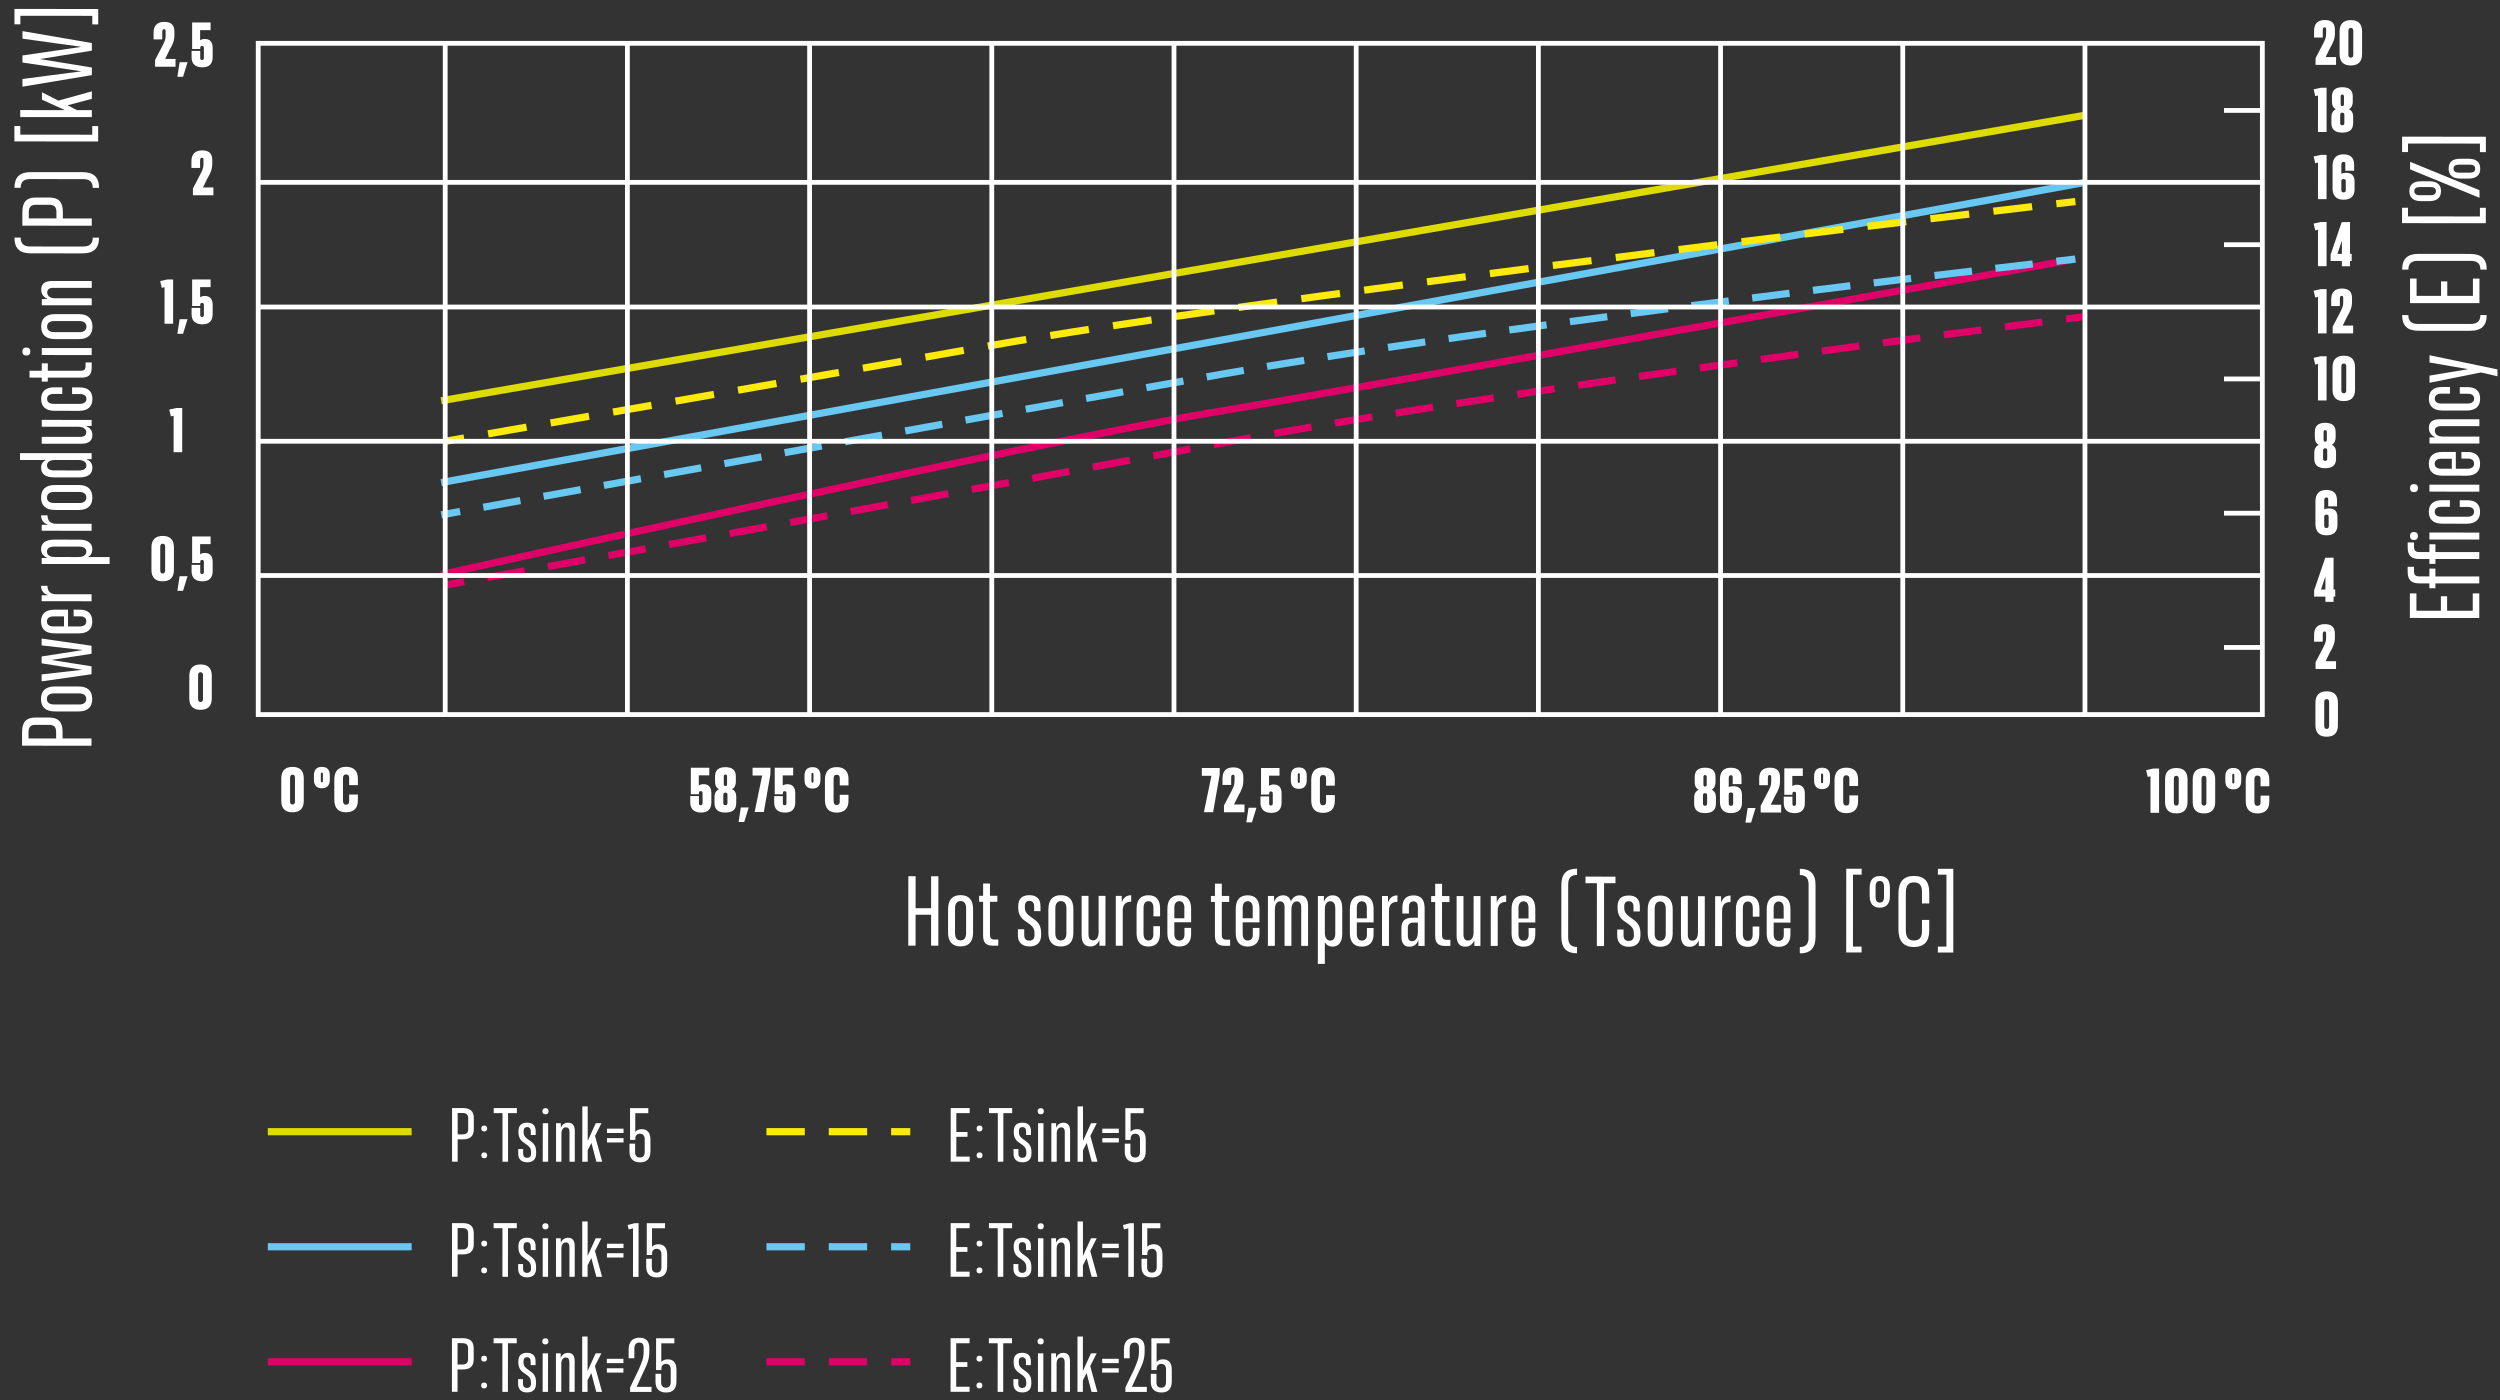<?xml version="1.0" encoding="UTF-8"?><svg id="a" xmlns="http://www.w3.org/2000/svg" viewBox="0 0 3000 1680"><rect x="0" y="0" width="3000" height="1680" fill="#333333" stroke="none"/><defs><style>.b,.c,.d,.e,.f,.g,.h,.i,.j,.k,.l{fill:none;stroke-miterlimit:10;}.b,.c,.d,.e,.f,.g,.h,.i,.k,.l{stroke-width:8.63px;}.b,.c,.h{stroke-dasharray:0 0 46.03 28.77;}.b,.d,.k{stroke:#de0168;}.m{fill:#fff;}.c,.f,.l{stroke:#fcea0d;}.e{stroke:#dddb00;}.g,.h,.i{stroke:#69c8f2;}.i{stroke-dasharray:0 0 45.23 28.27;}.j{stroke:#fff;stroke-width:5.75px;}.k{stroke-dasharray:0 0 45.44 28.4;}.l{stroke-dasharray:0 0 46.83 29.27;}</style></defs><path class="d" d="m529.37,689.46s718.31-159.93,925.44-194.45c207.13-34.52,1035.64-184.11,1035.64-184.11"/><line class="g" x1="529.37" y1="579.09" x2="2501.95" y2="218.83"/><line class="e" x1="529.38" y1="480.91" x2="2501.95" y2="138.28"/><path class="d" d="m534.24,702.13s7.98-1.44,22.64-4.09"/><path class="k" d="m584.83,693c150.88-27.27,605.08-109.52,892.99-163.47,300.46-56.31,841.6-126.41,987.21-144.93"/><path class="d" d="m2479.12,382.81c14.79-1.87,22.83-2.87,22.83-2.87"/><path class="g" d="m529.5,617.87s7.98-1.45,22.64-4.11"/><path class="i" d="m579.95,608.71c149.71-27.18,598.9-108.64,886.37-159.73,300.28-53.37,841.6-117.08,987.22-133.87"/><path class="g" d="m2467.58,313.49c14.81-1.7,22.86-2.6,22.86-2.6"/><path class="f" d="m534.24,529.52s7.92-1.37,22.67-3.93"/><path class="l" d="m585.74,520.6c101.59-17.64,340.93-59.32,604.4-106.14,307.82-54.71,1083.59-147.12,1262.91-168.22"/><path class="f" d="m2467.59,244.52c14.84-1.74,22.85-2.67,22.85-2.67"/><path class="m" d="m1117.34,1051.49h8.73s-.05,83.29-.05,83.29h-8.73s.02-37.09.02-37.09h-18.61s-.02,37.08-.02,37.08h-8.73s.05-83.29.05-83.29h8.73s-.02,38.36-.02,38.36h18.61s.02-38.34.02-38.34Z"/><path class="m" d="m1137.68,1119.22l.02-28.23c0-11.52,5.45-16.83,14.94-16.83,9.62,0,15.06,5.33,15.05,16.84l-.02,28.23c0,11.14-5.45,16.45-15.07,16.45-9.49,0-14.93-5.32-14.93-16.46Zm21.64.77l.02-30.12c0-5.57-2.4-8.61-6.7-8.61-4.18,0-6.58,3.03-6.59,8.6l-.02,30.12c0,5.44,2.4,8.48,6.58,8.48,4.3,0,6.71-3.03,6.71-8.48Z"/><path class="m" d="m1197.93,1127.48v7.34s-6.33,0-6.33,0c-8.86,0-11.9-4.06-11.89-12.41l.02-40.25h-4.81s0-7.22,0-7.22h4.81s0-14.68,0-14.68h8.23s0,14.69,0,14.69h8.86s0,7.22,0,7.22h-8.86s-.02,39.36-.02,39.36c0,3.92,1.26,5.95,5.57,5.95h4.43Z"/><path class="m" d="m1221.47,1122.56v-7.47s7.6,0,7.6,0v7.21c0,3.92,2.02,6.46,6.07,6.46,4.05,0,6.33-2.15,6.33-6.96l-.12-2.28c.13-4.3-1.64-7.34-5.44-10.25l-5.31-3.8c-6.45-4.05-8.73-9.62-8.72-16.46v-1.52c0-9.37,4.94-13.29,13.55-13.28,8.35,0,13.16,4.44,13.16,13.04v6.08s-7.6,0-7.6,0v-5.95c0-3.92-2.02-6.33-5.56-6.33-3.8,0-5.57,2.15-5.57,6.58v1.39c0,3.8,1.26,6.71,4.93,9.62l6.58,4.81c5.82,4.18,7.97,9.12,7.97,16.46v2.03c0,9.75-5.7,13.79-14.06,13.79-8.48,0-13.79-4.69-13.79-13.17Z"/><path class="m" d="m1258.05,1119.29l.02-28.23c0-11.52,5.45-16.83,14.94-16.83,9.62,0,15.06,5.32,15.05,16.84l-.02,28.23c0,11.14-5.45,16.45-15.07,16.45-9.49,0-14.93-5.32-14.93-16.46Zm21.64.77l.02-30.12c0-5.57-2.4-8.61-6.7-8.61-4.18,0-6.58,3.03-6.59,8.6l-.02,30.12c0,5.44,2.4,8.48,6.58,8.48,4.3,0,6.71-3.03,6.71-8.48Z"/><path class="m" d="m1318.33,1075.02h8.23s-.03,59.87-.03,59.87h-7.21s-.12-6.84-.12-6.84c-1.77,4.43-5.19,7.72-10.76,7.71-6.71,0-10.5-4.06-10.5-13.3l.03-47.46h8.23s-.03,45.95-.03,45.95c0,5.19,2.02,7.47,5.56,7.47,4.3,0,6.58-4.17,6.59-9.74l.02-43.67Z"/><path class="m" d="m1346.17,1083.01c1.65-5.57,5.32-8.73,11.27-8.73v7.72c-7.47,0-10.13,4.3-10.14,10.88l-.02,42.02h-8.35s.03-59.87.03-59.87h7.09s.12,7.98.12,7.98Z"/><path class="m" d="m1363.87,1119.85l.02-29.36c0-10.88,5.32-16.2,14.19-16.19,9.24,0,14.05,5.45,14.04,15.96v9.37s-7.98,0-7.98,0v-10.38c0-5.06-2.27-7.85-5.94-7.85-3.92,0-5.95,2.91-5.95,8.1l-.02,30.88c0,5.32,2.15,8.23,5.94,8.23,3.67,0,5.82-2.65,5.83-7.59v-9.62s7.98,0,7.98,0v9.24c-.01,10-4.82,15.19-13.94,15.18-8.99,0-14.17-5.45-14.17-15.96Z"/><path class="m" d="m1429.32,1106.73h-20.12s0,13.79,0,13.79c0,5.19,2.15,8.1,6.07,8.1s6.08-2.65,6.08-7.08v-8.1s7.98,0,7.98,0v7.59c0,10-5.45,14.81-14.19,14.8-8.86,0-14.3-5.2-14.29-16.08l.02-29.11c0-11.27,5.45-16.33,14.31-16.32s14.17,5.07,14.17,16.34v16.07Zm-20.12-17.48v12.66s12.02,0,12.02,0v-12.66c0-4.94-2.14-7.85-5.94-7.85-3.92,0-6.08,2.91-6.08,7.84Z"/><path class="m" d="m1476.13,1127.64v7.34s-6.33,0-6.33,0c-8.86,0-11.9-4.06-11.89-12.41l.02-40.25h-4.81s0-7.22,0-7.22h4.81s0-14.68,0-14.68h8.23s0,14.69,0,14.69h8.86s0,7.22,0,7.22h-8.86s-.02,39.36-.02,39.36c0,3.92,1.26,5.95,5.57,5.95h4.43Z"/><path class="m" d="m1511.34,1106.77h-20.12s0,13.79,0,13.79c0,5.19,2.15,8.1,6.07,8.1,3.92,0,6.08-2.65,6.08-7.08v-8.1s7.98,0,7.98,0v7.59c0,10-5.46,14.81-14.19,14.8-8.86,0-14.3-5.2-14.29-16.08l.02-29.11c0-11.27,5.45-16.33,14.31-16.32,8.86,0,14.17,5.07,14.17,16.34v16.07Zm-20.12-17.48v12.66s12.02,0,12.02,0v-12.66c0-4.94-2.14-7.85-5.94-7.85-3.92,0-6.08,2.91-6.08,7.84Z"/><path class="m" d="m1569.7,1087.56l-.03,47.46h-8.23s.03-46.08.03-46.08c0-4.94-2.02-7.34-5.31-7.34-4.18,0-6.46,4.17-6.46,9.74l-.02,43.67h-8.23s.03-46.08.03-46.08c0-4.94-2.02-7.34-5.31-7.34-4.18,0-6.33,4.17-6.33,9.74l-.02,43.67h-8.35s.03-59.87.03-59.87h7.34s.12,7.09.12,7.09c1.77-4.56,5.19-7.84,10.64-7.84,4.81,0,8.1,2.28,9.49,7.35,1.77-4.3,5.07-7.34,10.51-7.33,6.46,0,10.12,3.93,10.12,13.17Z"/><path class="m" d="m1610.7,1090.24l-.02,30.12c0,10.63-4.56,15.57-11.53,15.56-4.18,0-7.34-1.78-9.36-5.2v25.95s-8.37,0-8.37,0l.04-81.51h7.21s0,7.09,0,7.09c1.9-5.19,5.45-7.84,10.51-7.84,7.09,0,11.51,4.82,11.51,15.83Zm-8.35,0c0-6.08-2.4-8.73-6.07-8.74-4.05,0-6.46,3.54-6.46,9.49l-.02,28.23c0,5.95,2.4,9.5,6.45,9.5,3.67,0,6.08-2.53,6.08-8.73l.02-29.74Z"/><path class="m" d="m1648.29,1106.85h-20.12s0,13.79,0,13.79c0,5.19,2.15,8.1,6.07,8.1,3.92,0,6.08-2.65,6.08-7.08v-8.1s7.98,0,7.98,0v7.59c0,10-5.46,14.81-14.19,14.8-8.86,0-14.3-5.2-14.29-16.08l.02-29.11c0-11.27,5.45-16.33,14.31-16.32,8.86,0,14.17,5.07,14.17,16.34v16.07Zm-20.12-17.48v12.66s12.02,0,12.02,0v-12.66c0-4.94-2.14-7.85-5.94-7.85-3.92,0-6.08,2.91-6.08,7.84Z"/><path class="m" d="m1665.64,1083.19c1.65-5.57,5.32-8.73,11.27-8.73v7.72c-7.47,0-10.13,4.3-10.14,10.88l-.02,42.02h-8.35s.03-59.87.03-59.87h7.09s.12,7.98.12,7.98Z"/><path class="m" d="m1709.56,1090.05l-.02,45.06h-7.47s0-6.84,0-6.84c-2.03,5.44-5.83,7.72-10.51,7.71h-.76c-5.82,0-9.11-4.18-9.11-12.28v-9.75c.01-8.61,4.06-12.66,12.8-12.65h6.96s0-12.27,0-12.27c0-4.56-1.51-7.34-5.31-7.34-3.92,0-5.44,2.66-5.45,6.71v7.85s-7.85,0-7.85,0v-7.09c0-8.86,3.81-14.68,13.43-14.68,9.49,0,13.29,5.7,13.28,15.58Zm-14.96,39.36c3.92,0,6.84-3.54,6.84-11.13v-11.14s-5.31,0-5.31,0c-4.81,0-6.71,2.02-6.71,6.71v8.86c0,4.3,1.64,6.71,4.55,6.71h.63Z"/><path class="m" d="m1740.42,1127.78v7.34s-6.33,0-6.33,0c-8.86,0-11.9-4.06-11.89-12.41l.02-40.25h-4.81s0-7.22,0-7.22h4.81s0-14.68,0-14.68h8.23s0,14.69,0,14.69h8.86s0,7.22,0,7.22h-8.86s-.02,39.36-.02,39.36c0,3.92,1.26,5.95,5.57,5.95h4.43Z"/><path class="m" d="m1768.3,1075.27h8.23s-.03,59.87-.03,59.87h-7.21s-.12-6.84-.12-6.84c-1.78,4.43-5.19,7.72-10.76,7.71-6.71,0-10.5-4.06-10.5-13.3l.03-47.46h8.23s-.03,45.95-.03,45.95c0,5.19,2.02,7.47,5.57,7.47,4.3,0,6.58-4.17,6.59-9.74l.02-43.67Z"/><path class="m" d="m1796.14,1083.26c1.65-5.57,5.32-8.73,11.27-8.73v7.72c-7.47,0-10.13,4.3-10.14,10.88l-.02,42.02h-8.35s.03-59.87.03-59.87h7.09s.12,7.98.12,7.98Z"/><path class="m" d="m1842.33,1106.95h-20.12s0,13.79,0,13.79c0,5.19,2.15,8.1,6.07,8.1s6.08-2.66,6.08-7.09v-8.1s7.98,0,7.98,0v7.59c0,10-5.46,14.81-14.19,14.8-8.86,0-14.3-5.2-14.29-16.08l.02-29.11c0-11.27,5.45-16.33,14.31-16.32,8.86,0,14.17,5.07,14.17,16.34v16.07Zm-20.12-17.48v12.66s12.02,0,12.02,0v-12.66c0-4.94-2.14-7.85-5.94-7.85-3.92,0-6.08,2.91-6.08,7.84Z"/><path class="m" d="m1892.43,1143.94c-12.66,0-18.86-6.21-18.85-20.01l.03-61.89c0-13.54,6.21-19.62,18.87-19.61v7.47c-7.09,0-10.64,3.54-10.64,11.39l-.04,63.41c0,8.1,3.54,11.65,10.62,11.65v7.59Z"/><path class="m" d="m1938.55,1051.95v7.85s-13.67,0-13.67,0l-.04,75.44h-8.61s.04-75.44.04-75.44h-13.67s0-7.85,0-7.85l35.95.02Z"/><path class="m" d="m1940.67,1122.95v-7.47s7.6,0,7.6,0v7.21c0,3.92,2.02,6.46,6.07,6.46,4.05,0,6.33-2.15,6.33-6.96l-.12-2.28c.13-4.3-1.64-7.34-5.44-10.25l-5.31-3.8c-6.45-4.05-8.73-9.62-8.72-16.46v-1.52c0-9.37,4.94-13.29,13.55-13.28,8.35,0,13.16,4.44,13.16,13.04v6.08s-7.6,0-7.6,0v-5.95c0-3.92-2.02-6.33-5.56-6.33-3.8,0-5.57,2.15-5.57,6.58v1.39c0,3.8,1.26,6.71,4.93,9.62l6.58,4.81c5.82,4.18,7.97,9.12,7.96,16.46v2.03c0,9.75-5.7,13.79-14.06,13.79-8.48,0-13.79-4.69-13.79-13.17Z"/><path class="m" d="m1977.25,1119.68l.02-28.23c0-11.52,5.45-16.83,14.94-16.83,9.62,0,15.06,5.33,15.05,16.84l-.02,28.23c0,11.14-5.45,16.45-15.07,16.45-9.49,0-14.93-5.32-14.93-16.46Zm21.64.77l.02-30.12c0-5.57-2.4-8.61-6.7-8.61-4.18,0-6.58,3.03-6.59,8.6l-.02,30.12c0,5.44,2.4,8.48,6.58,8.48,4.3,0,6.71-3.03,6.71-8.48Z"/><path class="m" d="m2037.52,1075.42h8.23s-.03,59.87-.03,59.87h-7.21s-.12-6.84-.12-6.84c-1.78,4.43-5.19,7.72-10.76,7.71-6.71,0-10.5-4.06-10.5-13.3l.03-47.46h8.23s-.03,45.95-.03,45.95c0,5.19,2.02,7.47,5.57,7.47,4.3,0,6.58-4.17,6.59-9.74l.02-43.67Z"/><path class="m" d="m2065.37,1083.41c1.65-5.57,5.32-8.73,11.27-8.73v7.72c-7.47,0-10.13,4.3-10.14,10.88l-.02,42.02h-8.35s.03-59.87.03-59.87h7.09s.12,7.98.12,7.98Z"/><path class="m" d="m2083.07,1120.25l.02-29.36c0-10.88,5.32-16.2,14.18-16.19,9.24,0,14.05,5.45,14.04,15.96v9.37s-7.98,0-7.98,0v-10.38c0-5.06-2.27-7.85-5.94-7.85-3.92,0-5.95,2.91-5.95,8.1l-.02,30.88c0,5.32,2.15,8.23,5.94,8.23,3.67,0,5.83-2.65,5.83-7.59v-9.62s7.98,0,7.98,0v9.24c-.01,10-4.82,15.19-13.94,15.18-8.99,0-14.17-5.45-14.17-15.96Z"/><path class="m" d="m2148.51,1107.12h-20.12s0,13.79,0,13.79c0,5.19,2.15,8.1,6.07,8.1s6.08-2.65,6.08-7.08v-8.1s7.98,0,7.98,0v7.59c0,10-5.46,14.81-14.19,14.8-8.86,0-14.3-5.2-14.29-16.08l.02-29.11c0-11.27,5.45-16.33,14.31-16.32,8.86,0,14.17,5.07,14.17,16.34v16.07Zm-20.12-17.48v12.66s12.02,0,12.02,0v-12.66c0-4.94-2.14-7.85-5.94-7.85-3.92,0-6.08,2.91-6.08,7.84Z"/><path class="m" d="m2159.76,1136.49c7.09,0,10.51-3.54,10.51-11.64l.04-63.41c0-7.85-3.41-11.39-10.5-11.4v-7.47c12.66,0,18.86,6.09,18.85,19.63l-.03,61.89c0,13.8-6.21,20-18.87,19.99v-7.59Z"/><path class="m" d="m2223.55,1135.89h10.38s0,7.09,0,7.09h-18.48s.05-100.51.05-100.51h18.48s0,7.1,0,7.1h-10.38s-.05,86.32-.05,86.32Z"/><path class="m" d="m2243.59,1075.28v-10.13c.01-8.99,4.19-13.92,12.16-13.92,8.1,0,12.15,4.82,12.14,13.93v10.13c0,8.99-4.06,13.92-12.16,13.92-7.97,0-12.15-4.94-12.14-13.93Zm17.21,1.15v-12.53c0-4.43-1.63-6.71-5.05-6.71-3.42,0-5.06,2.4-5.07,6.71v12.53c0,4.3,1.63,6.71,5.05,6.71,3.42,0,5.07-2.28,5.07-6.71Z"/><path class="m" d="m2278.12,1115.17l.02-43.03c0-14.18,6.34-21.01,18.62-21,12.02,0,18.35,6.34,18.34,19.38v13.67s-8.74,0-8.74,0v-14.43c.01-7.59-3.4-10.89-9.61-10.89-6.58,0-9.75,3.67-9.75,12.53l-.02,44.55c0,8.99,3.28,12.66,9.74,12.66,6.2,0,9.62-3.29,9.62-10.88v-13.8s8.74,0,8.74,0v13.04c-.01,13.04-6.35,19.36-18.37,19.48-12.28-.13-18.6-6.85-18.59-21.28Z"/><path class="m" d="m2335.7,1135.96l.05-86.32h-10.25s0-7.09,0-7.09h18.48s-.05,100.51-.05,100.51h-18.48s0-7.1,0-7.1h10.25Z"/><path class="m" d="m555.39,1329.66c9,0,13.2,3.92,13.2,12.23v13.01c-.01,8.31-4.12,12.32-13.22,12.32h-6.16s-.02,26.8-.02,26.8h-6.75s.04-64.36.04-64.36h12.91Zm6.45,12.52c0-4.21-1.66-6.55-6.75-6.56h-5.87s-.01,25.62-.01,25.62h5.87c5.09,0,6.75-2.34,6.75-6.64v-12.42Z"/><path class="m" d="m577.56,1386.4c0-2.15,1.08-3.52,3.52-3.52,2.45,0,3.52,1.37,3.52,3.52,0,2.15-1.08,3.52-3.52,3.52-2.44,0-3.52-1.37-3.52-3.52Zm.02-32.18c0-2.25,1.08-3.52,3.52-3.52,2.45,0,3.52,1.27,3.52,3.52,0,2.15-1.08,3.52-3.52,3.52-2.44,0-3.52-1.37-3.52-3.52Z"/><path class="m" d="m620.24,1329.7v6.06s-10.57,0-10.57,0l-.03,58.29h-6.65s.03-58.3.03-58.3h-10.56s0-6.07,0-6.07h27.78Z"/><path class="m" d="m621.87,1384.57v-5.77s5.87,0,5.87,0v5.58c0,3.03,1.56,4.99,4.69,4.99,3.13,0,4.89-1.66,4.89-5.38l-.1-1.76c.1-3.33-1.27-5.67-4.2-7.92l-4.11-2.94c-4.99-3.13-6.75-7.44-6.74-12.72v-1.17c0-7.24,3.82-10.27,10.47-10.27,6.46,0,10.17,3.43,10.17,10.08v4.7s-5.87,0-5.87,0v-4.6c0-3.03-1.56-4.89-4.3-4.89-2.93,0-4.3,1.66-4.31,5.08v1.08c0,2.93.97,5.19,3.81,7.44l5.08,3.72c4.5,3.23,6.16,7.05,6.15,12.72v1.56c0,7.53-4.41,10.66-10.86,10.66-6.55,0-10.66-3.62-10.66-10.18Z"/><path class="m" d="m650.85,1333.43c0-2.25,1.18-3.62,3.72-3.62,2.54,0,3.72,1.37,3.71,3.62,0,2.35-1.18,3.72-3.72,3.71-2.54,0-3.72-1.37-3.71-3.72Zm.46,60.64l.03-46.26h6.46s-.03,46.27-.03,46.27h-6.46Z"/><path class="m" d="m689.76,1357.41l-.02,36.68h-6.36s.02-35.51.02-35.51c0-3.91-1.46-5.77-4.3-5.77-3.52,0-5.38,3.22-5.38,7.33l-.02,33.94h-6.46s.03-46.27.03-46.27h5.67s.09,5.58.09,5.58c1.37-3.62,4.21-6.16,8.71-6.16,5.18,0,8.02,3.04,8.01,10.18Z"/><path class="m" d="m715.66,1394.11l-5.95-22.6-4.5,8.8v13.79s-6.46,0-6.46,0l.04-66.41h6.46s-.02,41.38-.02,41.38l9.69-21.22h6.85s-7.74,15.26-7.74,15.26l8.59,31.01h-6.94Z"/><path class="m" d="m728.39,1370.93v-5.18s19.86.01,19.86.01v5.18s-19.86-.01-19.86-.01Zm0-11.35v-5.18s19.86.01,19.86.01v5.18s-19.86-.01-19.86-.01Z"/><path class="m" d="m780.52,1367.34v14.08c-.01,9-4.32,13.4-12.34,13.39-8.41,0-12.81-4.51-12.81-12.92v-9.49s6.75,0,6.75,0v10.17c0,4.3,2.04,6.46,5.66,6.46,3.81,0,5.87-2.15,5.87-6.94v-14.87c.01-4.69-2.34-6.75-5.66-6.75-3.33,0-5.58,1.95-5.58,5.57v1.86s-6.36,0-6.36,0l.02-38.15h21.91s0,6.08,0,6.08h-15.65s-.01,22.29-.01,22.29c1.76-2.05,4.5-3.13,7.73-3.13,6.46,0,10.46,3.92,10.46,12.33Z"/><path class="m" d="m555.32,1467.74c9,0,13.2,3.92,13.2,12.23v13.01c-.01,8.31-4.12,12.32-13.22,12.32h-6.16s-.01,26.8-.01,26.8h-6.75s.04-64.36.04-64.36h12.91Zm6.45,12.52c0-4.21-1.66-6.55-6.74-6.56h-5.87s-.01,25.62-.01,25.62h5.87c5.09,0,6.75-2.34,6.75-6.64v-12.42Z"/><path class="m" d="m577.49,1524.49c0-2.15,1.08-3.52,3.52-3.52,2.45,0,3.52,1.37,3.52,3.52,0,2.15-1.08,3.52-3.52,3.52-2.44,0-3.52-1.37-3.52-3.52Zm.02-32.18c0-2.25,1.08-3.52,3.52-3.52,2.45,0,3.52,1.27,3.52,3.52,0,2.15-1.08,3.52-3.52,3.52-2.44,0-3.52-1.37-3.52-3.52Z"/><path class="m" d="m620.16,1467.78v6.06s-10.57,0-10.57,0l-.03,58.29h-6.65s.03-58.3.03-58.3h-10.56s0-6.07,0-6.07h27.78Z"/><path class="m" d="m621.79,1522.65v-5.77s5.87,0,5.87,0v5.58c0,3.03,1.56,4.99,4.69,4.99,3.13,0,4.89-1.66,4.89-5.38l-.1-1.76c.1-3.33-1.27-5.67-4.2-7.92l-4.11-2.94c-4.99-3.13-6.74-7.44-6.74-12.72v-1.17c0-7.24,3.82-10.27,10.47-10.27,6.46,0,10.17,3.43,10.17,10.08v4.7s-5.87,0-5.87,0v-4.6c0-3.03-1.56-4.89-4.3-4.89-2.93,0-4.3,1.66-4.31,5.08v1.08c0,2.93.97,5.19,3.81,7.44l5.08,3.72c4.5,3.23,6.16,7.05,6.16,12.72v1.56c0,7.53-4.41,10.66-10.86,10.66-6.55,0-10.66-3.62-10.66-10.18Z"/><path class="m" d="m650.77,1471.51c0-2.25,1.18-3.62,3.72-3.62,2.54,0,3.72,1.37,3.71,3.62,0,2.35-1.18,3.72-3.72,3.71-2.54,0-3.72-1.37-3.71-3.72Zm.46,60.64l.03-46.26h6.46s-.03,46.27-.03,46.27h-6.46Z"/><path class="m" d="m689.69,1495.5l-.02,36.68h-6.36s.02-35.51.02-35.51c0-3.91-1.46-5.77-4.3-5.77-3.52,0-5.38,3.22-5.38,7.33l-.02,33.94h-6.46s.03-46.27.03-46.27h5.67s.1,5.58.1,5.58c1.37-3.62,4.21-6.16,8.71-6.16,5.18,0,8.02,3.04,8.01,10.18Z"/><path class="m" d="m715.58,1532.19l-5.95-22.6-4.5,8.8v13.79s-6.46,0-6.46,0l.04-66.41h6.46s-.02,41.38-.02,41.38l9.69-21.22h6.85s-7.74,15.26-7.74,15.26l8.59,31.01h-6.94Z"/><path class="m" d="m728.31,1509.02v-5.18s19.86.01,19.86.01v5.18s-19.86-.01-19.86-.01Zm0-11.35v-5.18s19.86.01,19.86.01v5.18s-19.86-.01-19.86-.01Z"/><path class="m" d="m761.69,1467.86h4.6s-.04,64.36-.04,64.36h-6.65s.03-58.3.03-58.3l-5.19,1.46-1.27-5.38,8.51-2.15Z"/><path class="m" d="m800.59,1505.44v14.08c-.01,9-4.32,13.4-12.34,13.39-8.41,0-12.81-4.51-12.81-12.92v-9.49s6.75,0,6.75,0v10.17c0,4.3,2.05,6.46,5.66,6.46,3.81,0,5.87-2.15,5.87-6.94v-14.87c.01-4.69-2.33-6.75-5.66-6.75-3.33,0-5.58,1.95-5.58,5.57v1.86s-6.36,0-6.36,0l.02-38.15h21.91s0,6.08,0,6.08h-15.65s-.01,22.29-.01,22.29c1.76-2.05,4.5-3.13,7.73-3.13,6.46,0,10.46,3.92,10.46,12.33Z"/><path class="m" d="m555.24,1605.83c9,0,13.2,3.92,13.2,12.23v13.01c-.01,8.31-4.12,12.32-13.22,12.32h-6.16s-.02,26.8-.02,26.8h-6.75s.04-64.36.04-64.36h12.91Zm6.45,12.52c0-4.21-1.66-6.55-6.75-6.56h-5.87s-.01,25.62-.01,25.62h5.87c5.09,0,6.75-2.34,6.75-6.64v-12.42Z"/><path class="m" d="m577.41,1662.57c0-2.15,1.08-3.52,3.52-3.52,2.45,0,3.52,1.37,3.52,3.52,0,2.15-1.08,3.52-3.52,3.52-2.44,0-3.52-1.37-3.52-3.52Zm.02-32.18c0-2.25,1.08-3.52,3.52-3.52,2.45,0,3.52,1.27,3.52,3.52,0,2.15-1.08,3.52-3.52,3.52-2.44,0-3.52-1.37-3.52-3.52Z"/><path class="m" d="m620.09,1605.86v6.06s-10.57,0-10.57,0l-.03,58.29h-6.65s.03-58.3.03-58.3h-10.56s0-6.07,0-6.07h27.78Z"/><path class="m" d="m621.72,1660.74v-5.77s5.87,0,5.87,0v5.58c0,3.03,1.56,4.99,4.69,4.99,3.13,0,4.89-1.66,4.89-5.38l-.1-1.76c.1-3.33-1.27-5.67-4.2-7.92l-4.11-2.94c-4.99-3.13-6.75-7.44-6.74-12.72v-1.17c0-7.24,3.82-10.27,10.47-10.27,6.46,0,10.17,3.43,10.17,10.08v4.7s-5.87,0-5.87,0v-4.6c0-3.03-1.56-4.89-4.3-4.89-2.93,0-4.3,1.66-4.31,5.08v1.08c0,2.93.97,5.19,3.81,7.44l5.08,3.72c4.5,3.23,6.16,7.05,6.15,12.72v1.56c0,7.53-4.41,10.66-10.86,10.66-6.55,0-10.66-3.62-10.66-10.18Z"/><path class="m" d="m650.7,1609.6c0-2.25,1.18-3.62,3.72-3.62,2.54,0,3.72,1.37,3.71,3.62,0,2.35-1.18,3.72-3.72,3.71-2.54,0-3.72-1.37-3.71-3.72Zm.46,60.64l.03-46.26h6.46s-.03,46.27-.03,46.27h-6.46Z"/><path class="m" d="m689.61,1633.58l-.02,36.68h-6.36s.02-35.51.02-35.51c0-3.91-1.46-5.77-4.3-5.77-3.52,0-5.38,3.22-5.38,7.33l-.02,33.94h-6.46s.03-46.27.03-46.27h5.67s.1,5.58.1,5.58c1.37-3.62,4.21-6.16,8.71-6.16,5.18,0,8.02,3.04,8.01,10.18Z"/><path class="m" d="m715.51,1670.27l-5.95-22.6-4.5,8.8v13.79s-6.46,0-6.46,0l.04-66.41h6.46s-.02,41.38-.02,41.38l9.69-21.22h6.85s-7.74,15.26-7.74,15.26l8.59,31.01h-6.94Z"/><path class="m" d="m728.23,1647.1v-5.18s19.86.01,19.86.01v5.18s-19.86-.01-19.86-.01Zm0-11.35v-5.18s19.86.01,19.86.01v5.18s-19.86-.01-19.86-.01Z"/><path class="m" d="m763.92,1664.24h17.9s0,6.08,0,6.08h-25.72s0-5.3,0-5.3l10.48-21.81c3.72-8.8,5.78-13.1,5.78-21.03v-4.89c0-4.3-1.75-6.26-5.28-6.26-3.62,0-5.77,2.34-5.87,7.43v11.44s-6.85,0-6.85,0v-10.76c.11-9.29,4.81-13.89,12.92-13.88,7.82,0,11.93,3.92,11.93,12.43v3.91c0,9.58-2.36,15.06-7.55,25.72l-7.74,16.92Z"/><path class="m" d="m811.76,1643.53v14.08c-.01,9-4.32,13.4-12.34,13.39-8.41,0-12.81-4.51-12.81-12.92v-9.49s6.75,0,6.75,0v10.17c0,4.3,2.04,6.46,5.66,6.46,3.81,0,5.87-2.15,5.87-6.94v-14.87c.01-4.69-2.34-6.75-5.66-6.75-3.33,0-5.58,1.95-5.58,5.57v1.86s-6.36,0-6.36,0l.02-38.15h21.91s0,6.08,0,6.08h-15.65s-.01,22.29-.01,22.29c1.76-2.05,4.5-3.13,7.73-3.13,6.46,0,10.46,3.92,10.46,12.33Z"/><path class="m" d="m26.5,878.14c0-11.64,5.07-17.08,15.83-17.08h16.83c10.76.01,15.94,5.33,15.94,17.1v7.97s34.68.02,34.68.02v8.73s-83.29-.05-83.29-.05v-16.71Zm16.21-8.34c-5.44,0-8.48,2.15-8.49,8.73v7.59s33.16.02,33.16.02v-7.59c0-6.58-3.03-8.74-8.6-8.74h-16.07Z"/><path class="m" d="m94.23,853.75l-28.23-.02c-11.52,0-16.83-5.45-16.83-14.94,0-9.62,5.32-15.06,16.84-15.05l28.23.02c11.14,0,16.45,5.45,16.45,15.07,0,9.49-5.32,14.93-16.46,14.93Zm.77-21.64l-30.12-.02c-5.57,0-8.61,2.4-8.61,6.7,0,4.18,3.03,6.58,8.6,6.58l30.12.02c5.44,0,8.48-2.4,8.48-6.58,0-4.3-3.03-6.71-8.48-6.71Z"/><path class="m" d="m49.97,774.49v-8.23s59.87,8.64,59.87,8.64v9.62s-48.23,7.44-48.23,7.44l48.22,7.62v9.49s-59.88,8.57-59.88,8.57v-8.35s48.74-5.54,48.74-5.54l-48.73-7.75v-8.23s49.37-7.69,49.37-7.69l-49.36-5.6Z"/><path class="m" d="m81.64,731.6v20.12s13.79,0,13.79,0c5.19,0,8.1-2.15,8.1-6.07,0-3.92-2.65-6.08-7.08-6.08h-8.1s0-7.98,0-7.98h7.59c10,0,14.81,5.46,14.8,14.19,0,8.86-5.2,14.3-16.08,14.29l-29.11-.02c-11.26,0-16.32-5.45-16.32-14.31s5.07-14.17,16.34-14.17h16.07Zm-17.48,20.11h12.66s0-12.02,0-12.02h-12.66c-4.94,0-7.85,2.14-7.85,5.94,0,3.92,2.91,6.08,7.84,6.08Z"/><path class="m" d="m57.98,714.25c-5.57-1.65-8.73-5.32-8.73-11.27h7.72c0,7.47,4.3,10.13,10.88,10.14l42.02.02v8.35s-59.87-.03-59.87-.03v-7.09s7.98-.12,7.98-.12Z"/><path class="m" d="m65.11,647.55l30.12.02c10.63,0,15.57,4.57,15.56,11.53,0,4.18-1.78,7.34-5.19,9.36h25.95s0,8.37,0,8.37l-81.51-.04v-7.21s7.09,0,7.09,0c-5.19-1.9-7.84-5.45-7.84-10.51,0-7.09,4.82-11.52,15.83-11.51Zm0,8.35c-6.08,0-8.74,2.4-8.74,6.07,0,4.05,3.54,6.46,9.49,6.46l28.23.02c5.95,0,9.49-2.4,9.5-6.45,0-3.67-2.53-6.08-8.73-6.08l-29.74-.02Z"/><path class="m" d="m58.03,629.7c-5.57-1.65-8.73-5.32-8.73-11.27h7.72c0,7.47,4.3,10.13,10.88,10.14l42.02.02v8.35s-59.87-.03-59.87-.03v-7.09s7.98-.12,7.98-.12Z"/><path class="m" d="m94.36,611.99l-28.23-.02c-11.52,0-16.83-5.45-16.83-14.94,0-9.62,5.32-15.06,16.84-15.05l28.23.02c11.14,0,16.45,5.45,16.45,15.07,0,9.49-5.32,14.93-16.46,14.93Zm.77-21.64l-30.12-.02c-5.57,0-8.61,2.4-8.61,6.7,0,4.18,3.03,6.58,8.6,6.59l30.12.02c5.44,0,8.48-2.4,8.48-6.58,0-4.3-3.03-6.71-8.48-6.71Z"/><path class="m" d="m24.02,551.96v-8.23s85.95.05,85.95.05v7.21s-6.46,0-6.46,0c4.81,1.77,7.34,5.32,7.34,10.26,0,7.34-4.94,11.64-15.45,11.64l-30.25-.02c-11.01,0-15.82-4.31-15.82-11.65,0-4.3,1.9-7.34,5.57-9.24l-30.88-.02Zm70.12.04l-28.23-.02c-5.95,0-9.49,2.4-9.5,6.45,0,3.67,2.53,6.08,8.73,6.08l29.74.02c6.2,0,8.73-2.4,8.74-6.07,0-4.05-3.54-6.46-9.49-6.46Z"/><path class="m" d="m50.12,512.1v-8.23s59.87.03,59.87.03v7.21s-6.84.12-6.84.12c4.43,1.77,7.72,5.19,7.71,10.76,0,6.71-4.06,10.5-13.3,10.5l-47.46-.03v-8.23s45.95.03,45.95.03c5.19,0,7.47-2.02,7.47-5.56,0-4.3-4.17-6.58-9.74-6.59l-43.67-.02Z"/><path class="m" d="m94.94,493.01l-29.36-.02c-10.89,0-16.2-5.33-16.19-14.19,0-9.24,5.45-14.05,15.96-14.04h9.37s0,7.98,0,7.98h-10.38c-5.06,0-7.85,2.27-7.85,5.94,0,3.92,2.91,5.95,8.1,5.95l30.88.02c5.32,0,8.23-2.15,8.23-5.94,0-3.67-2.65-5.82-7.59-5.83h-9.62s0-7.98,0-7.98h9.24c10,.01,15.19,4.82,15.18,13.94,0,8.99-5.45,14.17-15.96,14.17Z"/><path class="m" d="m102.69,434.92h7.34s0,6.33,0,6.33c0,8.86-4.06,11.9-12.41,11.89l-40.25-.02v4.81s-7.22,0-7.22,0v-4.81s-14.68,0-14.68,0v-8.23s14.69,0,14.69,0v-8.86s7.22,0,7.22,0v8.86s39.36.02,39.36.02c3.92,0,5.95-1.26,5.95-5.57v-4.43Z"/><path class="m" d="m31.56,426.65c-2.91,0-4.68-1.52-4.68-4.81s1.77-4.81,4.69-4.81c3.04,0,4.81,1.52,4.81,4.81s-1.77,4.81-4.81,4.81Zm78.47-.59l-59.87-.03v-8.35s59.87.03,59.87.03v8.35Z"/><path class="m" d="m94.48,406.94l-28.23-.02c-11.52,0-16.83-5.45-16.83-14.94,0-9.62,5.32-15.06,16.84-15.05l28.23.02c11.14,0,16.45,5.45,16.45,15.07,0,9.49-5.32,14.93-16.46,14.93Zm.77-21.64l-30.12-.02c-5.57,0-8.61,2.4-8.61,6.7,0,4.18,3.03,6.58,8.6,6.59l30.12.02c5.44,0,8.48-2.4,8.48-6.58,0-4.3-3.03-6.71-8.48-6.71Z"/><path class="m" d="m62.62,337.18l47.46.03v8.23s-45.95-.03-45.95-.03c-5.06,0-7.47,1.89-7.47,5.56,0,4.56,4.17,6.96,9.49,6.97l43.92.02v8.35s-59.87-.03-59.87-.03v-7.34s7.22-.12,7.22-.12c-4.68-1.77-7.97-5.45-7.97-11.27,0-6.71,3.93-10.38,13.17-10.37Z"/><path class="m" d="m118.85,285.2c0,12.66-6.21,18.86-20.01,18.85l-61.89-.03c-13.54,0-19.62-6.21-19.61-18.87h7.47c0,7.09,3.54,10.64,11.39,10.64l63.41.04c8.1,0,11.65-3.54,11.65-10.63h7.59Z"/><path class="m" d="m26.84,254.13c0-11.64,5.07-17.08,15.83-17.08h16.83c10.76.02,15.94,5.33,15.94,17.11v7.97s34.68.02,34.68.02v8.73s-83.29-.05-83.29-.05v-16.71Zm16.21-8.35c-5.44,0-8.48,2.15-8.49,8.73v7.59s33.16.02,33.16.02v-7.59c0-6.58-3.03-8.74-8.6-8.74h-16.07Z"/><path class="m" d="m111.28,225.45c0-7.09-3.54-10.51-11.64-10.51l-63.41-.04c-7.85,0-11.39,3.41-11.4,10.5h-7.47c0-12.66,6.09-18.86,19.63-18.85l61.89.03c13.8,0,19.99,6.21,19.99,18.87h-7.59Z"/><path class="m" d="m110.69,161.66v-10.38s7.09,0,7.09,0v18.48s-100.51-.06-100.51-.06v-18.48s7.1,0,7.1,0v10.38s86.32.05,86.32.05Z"/><path class="m" d="m110.2,118.62l-29.24,7.7,11.39,5.83h17.85s0,8.36,0,8.36l-85.94-.05v-8.35s53.54.03,53.54.03l-27.46-12.55v-8.86s19.74,10.01,19.74,10.01l40.13-11.12v8.99Z"/><path class="m" d="m26.96,46.43v-9.11s83.28,14.35,83.28,14.35v9.11s-62.28,10.09-62.28,10.09l62.27,10.16v9.11s-83.3,13.88-83.3,13.88v-9.24s70.76-9.2,70.76-9.2l-70.75-10.54v-8.48s70.89-10.34,70.89-10.34l-70.88-9.79Z"/><path class="m" d="m110.76,19.01l-86.32-.05v10.25s-7.09,0-7.09,0V10.73s100.51.06,100.51.06v18.48s-7.1,0-7.1,0v-10.25Z"/><path class="m" d="m2899.7,712.08v20.76s29.35.02,29.35.02v-17.34s7.48,0,7.48,0v17.34s30.75.02,30.75.02v-20.76s7.86,0,7.86,0l-.02,29.49-83.28-.05.02-29.49h7.85Z"/><path class="m" d="m2896.8,685.25c0,4.68,1.77,6.46,6.45,6.46h12.02s0-9.36,0-9.36h7.21s0,9.37,0,9.37l52.65.03v8.35s-52.66-.03-52.66-.03v5.82s-7.22,0-7.22,0v-5.82s-12.02,0-12.02,0c-9.24,0-14.05-3.81-14.04-13.8v-6.08s7.6,0,7.6,0v5.06Z"/><path class="m" d="m2903.27,670.82c-9.24,0-14.05-3.81-14.04-13.8v-6.08s7.6,0,7.6,0v5.06c0,4.68,1.76,6.46,6.45,6.46h12.02s0-9.36,0-9.36h7.21s0,9.37,0,9.37l52.65.03v8.35s-52.66-.03-52.66-.03v5.82s-7.22,0-7.22,0v-5.82s-12.02,0-12.02,0Zm-6.57-22.79c-2.91,0-4.68-1.52-4.68-4.81,0-3.29,1.77-4.81,4.69-4.81,3.04,0,4.81,1.52,4.81,4.81,0,3.29-1.77,4.81-4.81,4.81Zm78.47-.59l-59.87-.03v-8.35s59.87.03,59.87.03v8.35Z"/><path class="m" d="m2960.12,628.45l-29.36-.02c-10.88,0-16.2-5.32-16.19-14.19,0-9.24,5.45-14.05,15.96-14.04h9.37s0,7.98,0,7.98h-10.38c-5.06,0-7.85,2.27-7.85,5.94,0,3.92,2.91,5.95,8.1,5.95l30.88.02c5.32,0,8.23-2.15,8.23-5.94,0-3.67-2.66-5.82-7.59-5.83h-9.62s0-7.98,0-7.98h9.24c10,.01,15.19,4.82,15.18,13.94,0,8.99-5.45,14.17-15.96,14.17Z"/><path class="m" d="m2896.73,590.57c-2.91,0-4.68-1.52-4.68-4.81s1.77-4.81,4.68-4.81c3.04,0,4.81,1.52,4.81,4.81s-1.77,4.81-4.81,4.81Zm78.47-.59l-59.87-.03v-8.35s59.87.03,59.87.03v8.35Z"/><path class="m" d="m2947,542.37v20.12s13.79,0,13.79,0c5.19,0,8.1-2.15,8.1-6.07s-2.65-6.08-7.08-6.08h-8.1s0-7.98,0-7.98h7.59c10,0,14.81,5.45,14.8,14.19,0,8.86-5.2,14.3-16.08,14.29l-29.11-.02c-11.27,0-16.33-5.45-16.32-14.31s5.07-14.17,16.34-14.17h16.07Zm-17.48,20.12h12.66s0-12.02,0-12.02h-12.66c-4.94,0-7.85,2.14-7.85,5.94,0,3.92,2.91,6.08,7.84,6.08Z"/><path class="m" d="m2927.79,503.13l47.46.03v8.23s-45.95-.03-45.95-.03c-5.06,0-7.47,1.89-7.47,5.57,0,4.56,4.17,6.96,9.49,6.97l43.92.02v8.35s-59.87-.03-59.87-.03v-7.34s7.22-.12,7.22-.12c-4.68-1.77-7.97-5.45-7.97-11.27,0-6.71,3.93-10.38,13.17-10.37Z"/><path class="m" d="m2960.19,492.64l-29.36-.02c-10.88,0-16.2-5.32-16.19-14.19,0-9.24,5.45-14.05,15.96-14.04h9.37s0,7.98,0,7.98h-10.38c-5.06,0-7.85,2.27-7.85,5.94,0,3.92,2.91,5.95,8.1,5.95l30.88.02c5.32,0,8.23-2.15,8.23-5.94,0-3.67-2.66-5.82-7.59-5.83h-9.62s0-7.98,0-7.98h9.24c10,.01,15.19,4.82,15.18,13.94,0,8.99-5.45,14.17-15.96,14.17Z"/><path class="m" d="m2915.42,435.02v-8.73s81.51,17,81.51,17v8.23s-19.75-4.57-19.75-4.57l-61.77,12.37v-8.61s46.46-7.7,46.46-7.7l-46.45-8Z"/><path class="m" d="m2984.05,378.1c0,12.66-6.21,18.86-20.01,18.85l-61.89-.03c-13.54,0-19.62-6.21-19.61-18.87h7.47c0,7.09,3.54,10.64,11.39,10.64l63.41.03c8.1,0,11.65-3.54,11.65-10.63h7.59Z"/><path class="m" d="m2899.91,334.26v20.76s29.35.02,29.35.02v-17.34s7.48,0,7.48,0v17.34s30.75.02,30.75.02v-20.76s7.86,0,7.86,0l-.02,29.49-83.28-.05.02-29.49h7.85Z"/><path class="m" d="m2976.49,323.54c0-7.09-3.54-10.51-11.64-10.51l-63.41-.03c-7.85,0-11.39,3.41-11.4,10.5h-7.47c0-12.66,6.09-18.86,19.63-18.85l61.89.03c13.8,0,19.99,6.21,19.99,18.87h-7.59Z"/><path class="m" d="m2975.89,259.75v-10.38s7.09,0,7.09,0v18.48s-100.51-.06-100.51-.06v-18.48s7.1,0,7.1,0v10.38s86.32.05,86.32.05Z"/><path class="m" d="m2915.27,241.36h-10.13c-8.99-.01-13.92-4.06-13.92-12.04,0-7.97,4.82-11.77,13.93-11.76h10.13c8.99.01,13.92,3.81,13.92,11.78,0,7.97-4.94,12.02-13.93,12.02Zm60.12-4.02l-83.27-34.09v-9.11s83.27,34.09,83.27,34.09v9.11Zm-58.6-12.82h-13.16c-4.3,0-6.46,1.63-6.46,4.8,0,3.29,2.28,4.94,6.45,4.94h13.16c4.05,0,6.33-1.63,6.33-4.93,0-3.29-2.15-4.81-6.33-4.81Zm45.57-10.23h-10.13c-8.99-.01-13.92-4.06-13.92-11.91,0-7.97,4.82-11.89,13.93-11.89h10.13c8.99.01,13.92,3.94,13.92,11.91,0,7.85-4.94,11.9-13.93,11.89Zm1.53-16.71h-13.16c-4.3,0-6.46,1.51-6.46,4.8,0,3.29,2.28,4.81,6.45,4.81h13.16c4.05,0,6.33-1.51,6.33-4.8,0-3.29-2.15-4.81-6.33-4.81Z"/><path class="m" d="m2975.94,172.29l-86.32-.05v10.25s-7.09,0-7.09,0v-18.48s100.51.06,100.51.06v18.48s-7.1,0-7.1,0v-10.25Z"/><path class="m" d="m227.15,838.08l.02-26.98c0-9.26,4.76-13.77,13.54-13.77s13.45,4.52,13.44,13.78l-.02,26.98c0,9.18-4.68,13.69-13.46,13.69-8.78.08-13.53-4.52-13.53-13.7Zm16.43.57l.02-28.19c0-2.58-.96-3.79-2.9-3.79-2.01,0-2.98,1.21-2.98,3.78l-.02,28.19c0,2.58.96,3.79,2.98,3.79,1.93,0,2.9-1.21,2.9-3.78Z"/><path class="m" d="m181.73,683.86l.02-26.98c0-9.26,4.76-13.77,13.54-13.77s13.45,4.52,13.44,13.78l-.02,26.98c0,9.18-4.68,13.69-13.46,13.69-8.78.08-13.53-4.52-13.53-13.7Zm16.43.57l.02-28.19c0-2.58-.96-3.79-2.9-3.79-2.01,0-2.98,1.21-2.98,3.78l-.02,28.19c0,2.58.96,3.79,2.98,3.79,1.93,0,2.9-1.21,2.9-3.78Z"/><path class="m" d="m215.55,691.45h9.5s-5.41,17.48-5.41,17.48h-6.77s2.67-17.48,2.67-17.48Z"/><path class="m" d="m255.19,674.31v11.04c-.01,8.3-4.36,12.24-12.26,12.24-8.7,0-13.05-4.36-13.04-12.09v-7.65s10.4,0,10.4,0v8.78c0,1.37.64,2.18,2.09,2.18,1.45,0,2.26-.72,2.26-2.42v-12.24c0-1.61-.88-2.26-2.17-2.26-1.29,0-2.09.64-2.18,2.01v1.69s-9.75,0-9.75,0l.02-31.82h22.15s0,9.19,0,9.19h-12.57s0,12.16,0,12.16c1.53-1.05,3.46-1.61,5.72-1.61,5.64,0,9.34,3.23,9.34,10.8Z"/><path class="m" d="m211.74,489.58h6.93s-.03,53.09-.03,53.09h-10.31s.02-43.83.02-43.83l-3.3.8-1.93-8.14,8.62-1.93Z"/><path class="m" d="m200.84,335.36h6.93s-.03,53.09-.03,53.09h-10.31s.02-43.83.02-43.83l-3.3.8-1.93-8.14,8.62-1.93Z"/><path class="m" d="m215.55,383.05h9.5s-5.41,17.48-5.41,17.48h-6.77s2.67-17.48,2.67-17.48Z"/><path class="m" d="m255.19,365.92v11.04c-.01,8.3-4.36,12.24-12.26,12.24-8.7,0-13.05-4.36-13.04-12.09v-7.65s10.4,0,10.4,0v8.78c0,1.37.64,2.18,2.09,2.18,1.45,0,2.26-.72,2.26-2.42v-12.24c0-1.61-.88-2.26-2.17-2.26-1.29,0-2.09.64-2.18,2.01v1.69s-9.75,0-9.75,0l.02-31.82h22.15s0,9.19,0,9.19h-12.57s0,12.16,0,12.16c1.53-1.05,3.46-1.61,5.72-1.61,5.64,0,9.34,3.23,9.34,10.8Z"/><path class="m" d="m243.58,224.93h12.49s0,9.35,0,9.35h-24.57s0-8.07,0-8.07l9.35-17.96c2.1-4.35,3.31-6.76,3.31-11.11v-5.64c0-1.61-.64-2.26-1.85-2.26-1.29,0-2.09.8-2.18,2.98v9.26s-10.4,0-10.4,0v-8.14c0-8.7,4.76-12.89,12.82-12.88,7.97,0,12.16,3.47,12.16,11.61v4.11c0,6.93-1.94,11.36-6.05,18.36l-5.08,10.39Z"/><path class="m" d="m198.16,70.71h12.49s0,9.35,0,9.35h-24.57s0-8.07,0-8.07l9.35-17.96c2.1-4.35,3.31-6.76,3.31-11.11v-5.64c0-1.61-.64-2.26-1.85-2.26-1.29,0-2.09.8-2.18,2.98v9.26s-10.4,0-10.4,0v-8.14c0-8.7,4.76-12.89,12.82-12.88,7.97,0,12.16,3.47,12.16,11.61v4.11c0,6.93-1.94,11.36-6.05,18.36l-5.08,10.39Z"/><path class="m" d="m215.55,74.67h9.5s-5.41,17.48-5.41,17.48h-6.77s2.67-17.48,2.67-17.48Z"/><path class="m" d="m255.19,57.53v11.04c-.01,8.3-4.36,12.24-12.26,12.24-8.7,0-13.05-4.36-13.04-12.09v-7.65s10.4,0,10.4,0v8.78c0,1.37.64,2.18,2.09,2.18,1.45,0,2.26-.72,2.26-2.42v-12.24c0-1.61-.88-2.26-2.17-2.26-1.29,0-2.09.64-2.18,2.01v1.69s-9.75,0-9.75,0l.02-31.82h22.15s0,9.19,0,9.19h-12.57s0,12.16,0,12.16c1.53-1.05,3.46-1.61,5.72-1.61,5.64,0,9.34,3.23,9.34,10.8Z"/><path class="m" d="m337.53,961.04v-26.98c.02-9.26,4.77-13.77,13.56-13.77s13.45,4.52,13.44,13.78v26.98c-.02,9.18-4.69,13.69-13.47,13.69-8.78.08-13.53-4.52-13.53-13.7Zm16.43.57l.02-28.19c0-2.58-.96-3.79-2.9-3.79-2.01,0-2.98,1.21-2.98,3.78l-.02,28.19c0,2.58.96,3.79,2.98,3.79,1.93,0,2.9-1.21,2.9-3.79Z"/><path class="m" d="m376.69,935.69v-5.32c0-6.69,3.31-10.15,9.59-10.14,6.2,0,9.5,3.47,9.5,10.15v5.32c0,6.69-3.31,10.23-9.51,10.23-6.28,0-9.58-3.55-9.58-10.24Zm10.79,1.38v-8.14c0-1.21-.4-1.77-1.2-1.77-.81,0-1.29.56-1.29,1.77v8.14c0,1.21.48,1.77,1.28,1.77.81,0,1.21-.56,1.21-1.77Z"/><path class="m" d="m401.17,959.62v-24.33c.02-9.91,4.77-15.06,14.12-15.14,9.26.08,14.17,4.92,14.17,14.1v7.89s-10.48,0-10.48,0v-8.78c0-2.82-1.28-4.03-3.7-4.03-2.5,0-3.71,1.45-3.71,5.07v26.1c-.02,3.62,1.19,5.16,3.69,5.16,2.5,0,3.71-1.29,3.71-4.11v-8.14s10.48,0,10.48,0v7.25c0,9.18-4.93,14.09-14.19,14.09-9.34,0-14.09-5.16-14.09-15.15Z"/><path class="m" d="m853.62,951.78v11.04c-.01,8.3-4.36,12.24-12.26,12.24-8.7,0-13.05-4.36-13.04-12.09v-7.65s10.4,0,10.4,0v8.78c0,1.37.64,2.18,2.09,2.18,1.45,0,2.26-.72,2.26-2.42v-12.24c0-1.61-.88-2.26-2.17-2.26-1.29,0-2.09.64-2.18,2.01v1.69s-9.75,0-9.75,0l.02-31.82h22.15s0,9.19,0,9.19h-12.57s0,12.16,0,12.16c1.53-1.05,3.46-1.61,5.72-1.61,5.64,0,9.34,3.23,9.34,10.8Z"/><path class="m" d="m883.5,955.9v7.73c0,7.97-4.52,11.43-13.06,11.43-8.54,0-13.05-3.47-13.04-11.44v-7.73c0-3.79,1.86-7.09,5.33-8.86-3.38-1.77-4.75-5.24-4.67-9.27v-5.96c0-7.81,4.36-11.19,12.41-11.19,8.14,0,12.56,3.39,12.56,11.2v5.96c.08,4.03-1.3,7.41-4.6,9.26,3.62,1.69,5.07,5,5.07,8.86Zm-10.55-2.18c0-1.77-.88-2.58-2.5-2.58-1.53,0-2.5.8-2.5,2.58v9.99c0,1.61.8,2.58,2.49,2.58,1.69,0,2.5-.96,2.5-2.58v-9.99Zm-4.42-12.73c0,1.53.8,2.26,2.01,2.26,1.21,0,1.93-.72,1.93-2.25v-9.26c0-1.69-.8-2.34-2.01-2.34-1.21,0-1.93.64-1.94,2.33v9.26Z"/><path class="m" d="m888.97,968.95h9.5s-5.41,17.48-5.41,17.48h-6.77s2.67-17.48,2.67-17.48Z"/><path class="m" d="m903.09,921.28h21.43s0,7.91,0,7.91l-7.92,45.18h-11.04s9.05-43.74,9.05-43.74h-11.52s0-9.35,0-9.35Z"/><path class="m" d="m954.31,951.83v11.04c-.01,8.3-4.36,12.24-12.26,12.24-8.7,0-13.05-4.36-13.04-12.09v-7.65s10.4,0,10.4,0v8.78c0,1.37.64,2.18,2.09,2.18,1.45,0,2.26-.72,2.26-2.42v-12.24c0-1.61-.88-2.26-2.17-2.26-1.29,0-2.09.64-2.18,2.01v1.69s-9.75,0-9.75,0l.02-31.82h22.15s0,9.19,0,9.19h-12.57s0,12.16,0,12.16c1.53-1.05,3.46-1.61,5.72-1.61,5.64,0,9.34,3.23,9.34,10.8Z"/><path class="m" d="m965.43,936.05v-5.32c0-6.69,3.31-10.15,9.59-10.14,6.2,0,9.5,3.47,9.5,10.15v5.32c0,6.69-3.31,10.23-9.51,10.23-6.28,0-9.58-3.55-9.58-10.24Zm10.79,1.38v-8.14c0-1.21-.4-1.77-1.2-1.77-.81,0-1.29.56-1.29,1.77v8.14c0,1.21.48,1.77,1.28,1.77.81,0,1.21-.56,1.21-1.77Z"/><path class="m" d="m989.9,959.99v-24.33c.02-9.91,4.77-15.06,14.12-15.14,9.26.09,14.17,4.92,14.17,14.1v7.89s-10.48,0-10.48,0v-8.78c0-2.82-1.28-4.03-3.7-4.03-2.5,0-3.71,1.45-3.71,5.07v26.1c-.02,3.62,1.19,5.16,3.69,5.16,2.5,0,3.71-1.29,3.71-4.11v-8.14s10.48,0,10.48,0v7.25c0,9.18-4.93,14.09-14.19,14.09-9.34,0-14.09-5.16-14.09-15.15Z"/><path class="m" d="m1442.21,921.57h21.43s0,7.91,0,7.91l-7.92,45.19h-11.04s9.05-43.74,9.05-43.74h-11.52s0-9.35,0-9.35Z"/><path class="m" d="m1480.85,965.33h12.49s0,9.35,0,9.35h-24.57s0-8.07,0-8.07l9.35-17.96c2.1-4.35,3.31-6.76,3.31-11.11v-5.64c0-1.61-.64-2.26-1.85-2.26-1.29,0-2.09.8-2.18,2.98v9.26s-10.4,0-10.4,0v-8.14c0-8.7,4.76-12.89,12.82-12.88,7.97,0,12.16,3.47,12.16,11.61v4.11c0,6.93-1.94,11.36-6.05,18.36l-5.08,10.39Z"/><path class="m" d="m1498.25,969.29h9.5s-5.41,17.48-5.41,17.48h-6.77s2.67-17.48,2.67-17.48Z"/><path class="m" d="m1537.89,952.15v11.04c-.01,8.3-4.36,12.24-12.26,12.24-8.7,0-13.05-4.36-13.04-12.09v-7.65s10.39,0,10.39,0v8.78c0,1.37.64,2.18,2.09,2.18s2.25-.72,2.26-2.42v-12.24c0-1.61-.88-2.25-2.17-2.26-1.29,0-2.09.64-2.18,2.01v1.69s-9.75,0-9.75,0l.02-31.82h22.15s0,9.2,0,9.2h-12.57s0,12.16,0,12.16c1.53-1.05,3.46-1.61,5.72-1.61,5.64,0,9.34,3.23,9.34,10.8Z"/><path class="m" d="m1549.01,936.37v-5.32c0-6.69,3.31-10.15,9.59-10.14,6.2,0,9.5,3.47,9.5,10.15v5.32c0,6.69-3.31,10.23-9.51,10.23-6.28,0-9.58-3.55-9.58-10.24Zm10.79,1.38v-8.14c0-1.21-.4-1.77-1.2-1.77-.81,0-1.29.56-1.29,1.77v8.14c0,1.21.48,1.77,1.28,1.77.81,0,1.21-.56,1.21-1.77Z"/><path class="m" d="m1573.48,960.31v-24.33c.02-9.91,4.77-15.06,14.12-15.14,9.26.08,14.17,4.92,14.17,14.1v7.89s-10.48,0-10.48,0v-8.78c0-2.82-1.28-4.03-3.7-4.03-2.5,0-3.71,1.45-3.71,5.07v26.1c-.02,3.62,1.19,5.16,3.69,5.16,2.5,0,3.71-1.29,3.71-4.11v-8.14s10.48,0,10.48,0v7.25c0,9.18-4.93,14.09-14.19,14.09-9.34,0-14.09-5.16-14.09-15.15Z"/><path class="m" d="m2059.09,956.55v7.73c0,7.97-4.52,11.43-13.06,11.43-8.54,0-13.05-3.47-13.04-11.44v-7.73c0-3.79,1.86-7.09,5.33-8.86-3.38-1.77-4.75-5.24-4.67-9.27v-5.96c0-7.81,4.36-11.19,12.41-11.19,8.14,0,12.56,3.39,12.56,11.2v5.96c.08,4.03-1.29,7.41-4.6,9.26,3.62,1.69,5.07,5,5.07,8.86Zm-10.55-2.18c0-1.77-.88-2.58-2.5-2.58-1.53,0-2.5.8-2.5,2.58v9.99c0,1.61.8,2.58,2.49,2.58s2.5-.96,2.5-2.58v-9.99Zm-4.42-12.73c0,1.53.8,2.26,2.01,2.26,1.21,0,1.93-.72,1.93-2.25v-9.26c0-1.69-.8-2.34-2.01-2.34-1.21,0-1.93.64-1.94,2.33v9.26Z"/><path class="m" d="m2090.35,954.07v9.34c0,8.22-4.76,12.32-13.22,12.32s-13.21-4.52-13.2-13.7l.02-27.07c0-9.18,4.68-13.69,12.98-13.69,8.46,0,12.89,3.95,12.88,12.41v7.25s-10.56,0-10.56,0v-8.46c0-1.61-.72-2.17-2.17-2.18-1.85,0-2.58,1.13-2.58,3.7v10.63c1.45-.8,3.38-1.21,5.71-1.2,6.2,0,10.15,3.07,10.14,10.64Zm-10.55-.57c0-1.77-.88-2.58-2.66-2.58s-2.66.8-2.66,2.58v10.87c0,1.77.88,2.58,2.65,2.58s2.66-.8,2.66-2.58v-10.87Z"/><path class="m" d="m2097.18,969.62h9.51s-5.41,17.48-5.41,17.48h-6.77s2.67-17.48,2.67-17.48Z"/><path class="m" d="m2124.89,965.69h12.49s0,9.35,0,9.35h-24.57s0-8.07,0-8.07l9.35-17.96c2.1-4.35,3.31-6.76,3.31-11.11v-5.64c0-1.61-.64-2.26-1.85-2.26-1.29,0-2.09.8-2.18,2.98v9.26s-10.4,0-10.4,0v-8.14c0-8.7,4.76-12.89,12.82-12.88,7.97,0,12.16,3.47,12.16,11.61v4.11c0,6.93-1.94,11.36-6.05,18.36l-5.08,10.39Z"/><path class="m" d="m2165.82,952.5v11.04c-.01,8.3-4.36,12.24-12.26,12.24-8.7,0-13.05-4.36-13.04-12.09v-7.65s10.39,0,10.39,0v8.78c0,1.37.64,2.18,2.09,2.18,1.45,0,2.25-.72,2.26-2.42v-12.24c0-1.61-.88-2.26-2.17-2.26-1.29,0-2.09.64-2.18,2.01v1.69s-9.75,0-9.75,0l.02-31.82h22.15s0,9.19,0,9.19h-12.57s0,12.16,0,12.16c1.53-1.05,3.46-1.61,5.72-1.61,5.64,0,9.34,3.23,9.34,10.8Z"/><path class="m" d="m2176.94,936.72v-5.32c0-6.69,3.31-10.15,9.59-10.14,6.2,0,9.5,3.47,9.5,10.16v5.32c0,6.69-3.31,10.23-9.51,10.22-6.28,0-9.58-3.55-9.58-10.24Zm10.79,1.38v-8.14c0-1.21-.4-1.77-1.2-1.77-.81,0-1.29.56-1.29,1.77v8.14c0,1.21.48,1.77,1.28,1.77.81,0,1.21-.56,1.21-1.77Z"/><path class="m" d="m2201.42,960.65v-24.33c.02-9.91,4.77-15.06,14.12-15.14,9.26.08,14.17,4.92,14.17,14.1v7.89s-10.48,0-10.48,0v-8.78c0-2.82-1.28-4.03-3.7-4.03-2.5,0-3.71,1.45-3.71,5.07v26.1c-.02,3.62,1.19,5.16,3.69,5.16,2.5,0,3.71-1.29,3.71-4.11v-8.14s10.48,0,10.48,0v7.25c0,9.18-4.93,14.09-14.19,14.09-9.34,0-14.09-5.16-14.09-15.15Z"/><path class="m" d="m2583.98,922.25h6.93s-.03,53.09-.03,53.09h-10.31s.02-43.83.02-43.83l-3.3.8-1.93-8.14,8.62-1.93Z"/><path class="m" d="m2598.05,962.37l.02-26.98c0-9.26,4.76-13.77,13.54-13.77s13.45,4.52,13.45,13.78l-.02,26.98c0,9.18-4.68,13.69-13.46,13.69-8.78.08-13.53-4.52-13.53-13.7Zm16.43.57l.02-28.19c0-2.58-.96-3.79-2.9-3.79-2.01,0-2.98,1.21-2.98,3.78l-.02,28.19c0,2.58.96,3.79,2.98,3.79,1.93,0,2.9-1.21,2.9-3.79Z"/><path class="m" d="m2631.24,962.39l.02-26.98c0-9.26,4.76-13.77,13.54-13.77,8.78,0,13.45,4.52,13.45,13.78l-.02,26.98c0,9.18-4.68,13.69-13.46,13.69-8.78.08-13.53-4.52-13.53-13.7Zm16.43.57l.02-28.19c0-2.58-.96-3.79-2.9-3.79-2.01,0-2.98,1.21-2.98,3.78l-.02,28.19c0,2.58.96,3.79,2.98,3.79,1.93,0,2.9-1.21,2.9-3.79Z"/><path class="m" d="m2670.4,937.03v-5.32c0-6.69,3.31-10.15,9.59-10.14,6.2,0,9.5,3.47,9.5,10.16v5.32c0,6.69-3.31,10.23-9.51,10.22-6.28,0-9.58-3.55-9.58-10.24Zm10.79,1.38v-8.14c0-1.21-.4-1.77-1.2-1.77-.81,0-1.29.56-1.29,1.77v8.14c0,1.21.48,1.77,1.28,1.77.81,0,1.21-.56,1.21-1.77Z"/><path class="m" d="m2694.87,960.97v-24.33c.02-9.91,4.77-15.06,14.12-15.14,9.26.08,14.17,4.92,14.17,14.1v7.89s-10.48,0-10.48,0v-8.78c0-2.82-1.28-4.03-3.7-4.03-2.5,0-3.71,1.45-3.71,5.07v26.1c-.02,3.62,1.19,5.16,3.69,5.16,2.5,0,3.71-1.29,3.71-4.11v-8.14s10.48,0,10.48,0v7.25c0,9.18-4.93,14.09-14.19,14.09-9.34,0-14.09-5.16-14.09-15.15Z"/><path class="m" d="m2790.76,68.48h12.49s0,9.35,0,9.35h-24.57s0-8.07,0-8.07l9.35-17.96c2.1-4.35,3.31-6.76,3.31-11.11v-5.64c0-1.61-.64-2.26-1.85-2.26-1.29,0-2.09.8-2.18,2.98v9.26s-10.4,0-10.4,0v-8.14c0-8.7,4.76-12.89,12.82-12.88,7.97,0,12.16,3.47,12.16,11.61v4.11c0,6.93-1.94,11.36-6.05,18.36l-5.08,10.39Z"/><path class="m" d="m2807.51,64.86v-26.98c.02-9.26,4.77-13.77,13.55-13.77s13.45,4.52,13.44,13.78v26.98c-.02,9.18-4.69,13.69-13.47,13.69-8.78.08-13.53-4.52-13.52-13.7Zm16.43.57l.02-28.19c0-2.58-.96-3.79-2.9-3.79-2.01,0-2.98,1.21-2.98,3.78l-.02,28.19c0,2.58.96,3.79,2.98,3.79,1.93,0,2.9-1.21,2.9-3.78Z"/><path class="m" d="m2784.98,105.3h6.93s-.03,53.09-.03,53.09h-10.31s.02-43.83.02-43.83l-3.3.8-1.93-8.14,8.62-1.93Z"/><path class="m" d="m2823.78,139.96v7.73c0,7.97-4.52,11.44-13.06,11.43-8.54,0-13.05-3.47-13.04-11.45v-7.73c0-3.79,1.86-7.09,5.33-8.86-3.38-1.77-4.75-5.24-4.67-9.27v-5.96c0-7.81,4.36-11.19,12.42-11.19,8.14,0,12.56,3.39,12.56,11.2v5.96c.08,4.03-1.29,7.41-4.6,9.26,3.62,1.69,5.07,5,5.07,8.86Zm-10.55-2.18c0-1.77-.88-2.58-2.5-2.58-1.53,0-2.5.8-2.5,2.58v9.99c0,1.61.8,2.58,2.49,2.58,1.69,0,2.5-.96,2.5-2.58v-9.99Zm-4.42-12.73c0,1.53.8,2.26,2.01,2.26,1.21,0,1.93-.72,1.93-2.25v-9.26c0-1.69-.8-2.34-2.01-2.34-1.21,0-1.93.64-1.94,2.34v9.26Z"/><path class="m" d="m2784.98,185.85h6.93s-.03,53.09-.03,53.09h-10.31s.02-43.83.02-43.83l-3.3.8-1.93-8.14,8.62-1.93Z"/><path class="m" d="m2825.48,218.01v9.34c0,8.22-4.76,12.32-13.22,12.32-8.46,0-13.21-4.52-13.2-13.7l.02-27.06c0-9.18,4.68-13.69,12.98-13.69,8.46,0,12.89,3.95,12.88,12.41v7.25s-10.56,0-10.56,0v-8.46c0-1.61-.72-2.18-2.17-2.18-1.85,0-2.58,1.13-2.58,3.7v10.63c1.45-.8,3.38-1.21,5.71-1.21,6.2,0,10.15,3.07,10.14,10.64Zm-10.55-.57c0-1.77-.88-2.58-2.66-2.58s-2.66.8-2.66,2.58v10.87c0,1.77.88,2.58,2.65,2.58s2.66-.8,2.66-2.58v-10.87Z"/><path class="m" d="m2784.97,266.38h6.93s-.03,53.09-.03,53.09h-10.31s.02-43.83.02-43.83l-3.3.8-1.93-8.14,8.62-1.93Z"/><path class="m" d="m2822.01,304.66v8.54s-2.02,0-2.02,0v6.28s-9.75,0-9.75,0v-6.28s-13.53,0-13.53,0v-7.57s13.32-39.06,13.32-39.06l9.99-.16-.02,38.26h2.01Zm-17.08,0h5.32s0-15.87,0-15.87l-5.33,15.87Z"/><path class="m" d="m2784.98,346.96h6.93s-.03,53.09-.03,53.09h-10.31s.02-43.83.02-43.83l-3.3.8-1.93-8.14,8.62-1.93Z"/><path class="m" d="m2811.29,390.71h12.49s0,9.35,0,9.35h-24.57s0-8.07,0-8.07l9.35-17.96c2.1-4.35,3.31-6.76,3.31-11.11v-5.64c0-1.61-.64-2.26-1.85-2.26-1.29,0-2.09.8-2.18,2.98v9.26s-10.4,0-10.4,0v-8.14c0-8.7,4.76-12.89,12.82-12.88,7.97,0,12.16,3.47,12.16,11.61v4.11c0,6.93-1.94,11.36-6.05,18.36l-5.08,10.39Z"/><path class="m" d="m2784.97,427.48h6.93s-.03,53.09-.03,53.09h-10.31s.02-43.83.02-43.83l-3.3.8-1.93-8.14,8.62-1.93Z"/><path class="m" d="m2799.05,467.6v-26.98c.02-9.26,4.77-13.77,13.55-13.77s13.45,4.52,13.44,13.78v26.98c-.02,9.18-4.69,13.69-13.47,13.69-8.78.08-13.53-4.52-13.52-13.7Zm16.43.57l.02-28.19c0-2.58-.96-3.79-2.9-3.79-2.01,0-2.98,1.21-2.98,3.78l-.02,28.19c0,2.58.96,3.79,2.98,3.79,1.93,0,2.9-1.21,2.9-3.78Z"/><path class="m" d="m2803.24,542.68v7.73c0,7.97-4.52,11.44-13.06,11.43-8.54,0-13.05-3.47-13.04-11.45v-7.73c0-3.79,1.86-7.09,5.33-8.86-3.38-1.77-4.75-5.24-4.67-9.27v-5.96c0-7.81,4.36-11.19,12.42-11.19,8.14,0,12.56,3.39,12.56,11.2v5.96c.08,4.03-1.29,7.41-4.6,9.26,3.62,1.69,5.07,5,5.07,8.86Zm-10.55-2.18c0-1.77-.88-2.58-2.5-2.58-1.53,0-2.5.8-2.5,2.58v9.99c0,1.61.8,2.58,2.49,2.58s2.5-.97,2.5-2.58v-9.99Zm-4.42-12.73c0,1.53.8,2.26,2.01,2.26,1.21,0,1.93-.72,1.93-2.25v-9.26c0-1.69-.8-2.34-2.01-2.34-1.21,0-1.93.64-1.93,2.33v9.26Z"/><path class="m" d="m2804.94,620.73v9.34c0,8.22-4.76,12.32-13.22,12.32-8.46,0-13.21-4.52-13.2-13.7l.02-27.06c0-9.18,4.68-13.69,12.98-13.69,8.46,0,12.89,3.95,12.88,12.41v7.25s-10.56,0-10.56,0v-8.46c0-1.61-.72-2.18-2.17-2.18-1.85,0-2.58,1.13-2.58,3.7v10.63c1.45-.8,3.38-1.21,5.71-1.21,6.2,0,10.15,3.07,10.14,10.64Zm-10.55-.57c0-1.77-.88-2.58-2.66-2.58s-2.66.8-2.66,2.58v10.87c0,1.77.88,2.58,2.65,2.58s2.66-.8,2.66-2.58v-10.87Z"/><path class="m" d="m2802.27,707.41v8.54s-2.02,0-2.02,0v6.28s-9.75,0-9.75,0v-6.28s-13.53,0-13.53,0v-7.57s13.32-39.06,13.32-39.06l9.99-.16-.02,38.26h2.01Zm-17.08,0h5.32s0-15.87,0-15.87l-5.33,15.87Z"/><path class="m" d="m2790.75,793.43h12.49s0,9.35,0,9.35h-24.57s0-8.07,0-8.07l9.35-17.96c2.1-4.35,3.31-6.76,3.31-11.11v-5.64c0-1.61-.64-2.26-1.85-2.26-1.29,0-2.09.8-2.18,2.98v9.26s-10.4,0-10.4,0v-8.14c0-8.7,4.76-12.89,12.82-12.88,7.97,0,12.16,3.47,12.16,11.61v4.11c0,6.93-1.94,11.36-6.05,18.36l-5.08,10.39Z"/><path class="m" d="m2778.51,870.34l.02-26.98c0-9.26,4.76-13.77,13.54-13.77s13.45,4.52,13.45,13.78l-.02,26.98c0,9.18-4.68,13.69-13.46,13.69-8.78.08-13.53-4.52-13.53-13.7Zm16.43.57l.02-28.19c0-2.58-.96-3.79-2.9-3.79-2.01,0-2.98,1.21-2.98,3.79l-.02,28.19c0,2.58.96,3.79,2.98,3.79,1.93,0,2.9-1.21,2.9-3.78Z"/><line class="e" x1="321.36" y1="1358.03" x2="493.96" y2="1358.03"/><line class="g" x1="321.36" y1="1496.12" x2="493.96" y2="1496.12"/><line class="d" x1="321.36" y1="1634.2" x2="493.96" y2="1634.2"/><path class="m" d="m1163.64,1335.73h-16.04s-.01,22.68-.01,22.68h13.4s0,5.78,0,5.78h-13.4s-.01,23.76-.01,23.76h16.04s0,6.07,0,6.07h-22.79s.04-64.37.04-64.37h22.79s0,6.08,0,6.08Z"/><path class="m" d="m1171.92,1386.4c0-2.15,1.08-3.52,3.52-3.52,2.45,0,3.52,1.37,3.52,3.52,0,2.15-1.08,3.52-3.52,3.52-2.45,0-3.52-1.37-3.52-3.52Zm.02-32.18c0-2.25,1.08-3.52,3.52-3.52,2.45,0,3.52,1.27,3.52,3.52,0,2.15-1.08,3.52-3.52,3.52-2.45,0-3.52-1.37-3.52-3.52Z"/><path class="m" d="m1214.6,1329.7v6.06s-10.57,0-10.57,0l-.03,58.29h-6.65s.03-58.3.03-58.3h-10.56s0-6.07,0-6.07h27.78Z"/><path class="m" d="m1216.23,1384.57v-5.77s5.87,0,5.87,0v5.58c0,3.03,1.56,4.99,4.69,4.99s4.89-1.66,4.89-5.38l-.1-1.76c.1-3.33-1.27-5.67-4.2-7.93l-4.11-2.94c-4.99-3.13-6.74-7.44-6.74-12.72v-1.17c0-7.24,3.82-10.27,10.47-10.26,6.46,0,10.17,3.43,10.17,10.08v4.7s-5.87,0-5.87,0v-4.6c0-3.03-1.56-4.89-4.3-4.89-2.93,0-4.3,1.66-4.31,5.08v1.08c0,2.93.97,5.18,3.81,7.44l5.08,3.72c4.5,3.23,6.16,7.05,6.16,12.72v1.56c0,7.53-4.41,10.66-10.86,10.66-6.55,0-10.66-3.62-10.66-10.18Z"/><path class="m" d="m1245.21,1333.43c0-2.25,1.18-3.62,3.72-3.62,2.54,0,3.72,1.37,3.71,3.62,0,2.35-1.18,3.72-3.72,3.71-2.54,0-3.72-1.37-3.71-3.72Zm.46,60.64l.03-46.26h6.46s-.03,46.27-.03,46.27h-6.46Z"/><path class="m" d="m1284.12,1357.42l-.02,36.68h-6.36s.02-35.51.02-35.51c0-3.91-1.46-5.77-4.3-5.77-3.52,0-5.38,3.22-5.38,7.33l-.02,33.94h-6.46s.03-46.27.03-46.27h5.67s.1,5.58.1,5.58c1.37-3.62,4.21-6.16,8.71-6.16,5.18,0,8.02,3.04,8.01,10.18Z"/><path class="m" d="m1310.02,1394.11l-5.95-22.6-4.5,8.8v13.79s-6.46,0-6.46,0l.04-66.41h6.46s-.02,41.38-.02,41.38l9.69-21.22h6.85s-7.74,15.26-7.74,15.26l8.59,31.01h-6.94Z"/><path class="m" d="m1322.74,1370.94v-5.18s19.86.01,19.86.01v5.18s-19.86-.01-19.86-.01Zm0-11.35v-5.18s19.86.01,19.86.01v5.18s-19.86-.01-19.86-.01Z"/><path class="m" d="m1374.88,1367.34v14.08c-.01,9-4.32,13.4-12.34,13.39-8.41,0-12.81-4.51-12.81-12.92v-9.49s6.75,0,6.75,0v10.17c0,4.3,2.05,6.46,5.66,6.46,3.81,0,5.87-2.15,5.87-6.94v-14.87c.01-4.69-2.33-6.75-5.66-6.75-3.33,0-5.58,1.95-5.58,5.57v1.86s-6.36,0-6.36,0l.02-38.15h21.91s0,6.08,0,6.08h-15.65s-.01,22.29-.01,22.29c1.76-2.05,4.5-3.13,7.73-3.13,6.46,0,10.46,3.92,10.46,12.33Z"/><path class="m" d="m1163.56,1473.82h-16.04s-.01,22.68-.01,22.68h13.4s0,5.78,0,5.78h-13.4s-.01,23.76-.01,23.76h16.04s0,6.07,0,6.07h-22.79s.04-64.37.04-64.37h22.79s0,6.08,0,6.08Z"/><path class="m" d="m1171.84,1524.49c0-2.15,1.08-3.52,3.52-3.52,2.45,0,3.52,1.37,3.52,3.52,0,2.15-1.08,3.52-3.52,3.52-2.45,0-3.52-1.37-3.52-3.52Zm.02-32.18c0-2.25,1.08-3.52,3.52-3.52,2.45,0,3.52,1.27,3.52,3.52,0,2.15-1.08,3.52-3.52,3.52-2.45,0-3.52-1.37-3.52-3.52Z"/><path class="m" d="m1214.52,1467.78v6.06s-10.57,0-10.57,0l-.03,58.29h-6.65s.03-58.3.03-58.3h-10.56s0-6.07,0-6.07h27.78Z"/><path class="m" d="m1216.15,1522.65v-5.77s5.87,0,5.87,0v5.58c0,3.03,1.56,4.99,4.69,4.99s4.89-1.66,4.89-5.38l-.1-1.76c.1-3.33-1.27-5.67-4.2-7.93l-4.11-2.94c-4.99-3.13-6.75-7.44-6.74-12.72v-1.17c0-7.24,3.82-10.27,10.47-10.26,6.46,0,10.17,3.43,10.17,10.08v4.7s-5.87,0-5.87,0v-4.6c0-3.03-1.56-4.89-4.3-4.89-2.93,0-4.3,1.66-4.31,5.08v1.08c0,2.93.97,5.18,3.81,7.44l5.08,3.72c4.5,3.23,6.16,7.05,6.15,12.72v1.56c0,7.53-4.41,10.66-10.86,10.66-6.55,0-10.66-3.62-10.66-10.18Z"/><path class="m" d="m1245.13,1471.52c0-2.25,1.18-3.62,3.72-3.62,2.54,0,3.72,1.37,3.71,3.62,0,2.35-1.18,3.72-3.72,3.71-2.54,0-3.72-1.37-3.71-3.72Zm.46,60.64l.03-46.26h6.46s-.03,46.27-.03,46.27h-6.46Z"/><path class="m" d="m1284.04,1495.5l-.02,36.68h-6.36s.02-35.51.02-35.51c0-3.91-1.46-5.77-4.3-5.77-3.52,0-5.38,3.22-5.38,7.33l-.02,33.94h-6.46s.03-46.27.03-46.27h5.67s.1,5.58.1,5.58c1.37-3.62,4.21-6.16,8.71-6.16,5.18,0,8.02,3.04,8.02,10.18Z"/><path class="m" d="m1309.94,1532.19l-5.95-22.6-4.5,8.8v13.79s-6.46,0-6.46,0l.04-66.41h6.46s-.02,41.38-.02,41.38l9.69-21.22h6.85s-7.74,15.26-7.74,15.26l8.59,31.01h-6.94Z"/><path class="m" d="m1322.67,1509.02v-5.18s19.86.01,19.86.01v5.18s-19.86-.01-19.86-.01Zm0-11.35v-5.18s19.86.01,19.86.01v5.18s-19.86-.01-19.86-.01Z"/><path class="m" d="m1356.04,1467.86h4.6s-.04,64.36-.04,64.36h-6.65s.03-58.3.03-58.3l-5.19,1.46-1.27-5.38,8.51-2.15Z"/><path class="m" d="m1394.95,1505.44v14.08c-.01,9-4.32,13.4-12.34,13.39-8.41,0-12.81-4.51-12.81-12.92v-9.49s6.75,0,6.75,0v10.17c0,4.3,2.04,6.46,5.66,6.46,3.81,0,5.87-2.15,5.87-6.94v-14.87c.01-4.69-2.34-6.75-5.66-6.75-3.33,0-5.58,1.95-5.58,5.57v1.86s-6.36,0-6.36,0l.02-38.15h21.91s0,6.08,0,6.08h-15.65s-.01,22.29-.01,22.29c1.76-2.05,4.5-3.13,7.73-3.13,6.46,0,10.46,3.92,10.46,12.33Z"/><path class="m" d="m1163.48,1611.9h-16.04s-.01,22.68-.01,22.68h13.4s0,5.78,0,5.78h-13.4s-.01,23.76-.01,23.76h16.04s0,6.07,0,6.07h-22.79s.04-64.37.04-64.37h22.79s0,6.08,0,6.08Z"/><path class="m" d="m1171.77,1662.57c0-2.15,1.08-3.52,3.52-3.52,2.45,0,3.52,1.37,3.52,3.52,0,2.15-1.08,3.52-3.52,3.52-2.45,0-3.52-1.37-3.52-3.52Zm.02-32.18c0-2.25,1.08-3.52,3.52-3.52,2.45,0,3.52,1.27,3.52,3.52,0,2.15-1.08,3.52-3.52,3.52-2.45,0-3.52-1.37-3.52-3.52Z"/><path class="m" d="m1214.44,1605.87v6.06s-10.57,0-10.57,0l-.03,58.29h-6.65s.03-58.3.03-58.3h-10.56s0-6.07,0-6.07h27.78Z"/><path class="m" d="m1216.08,1660.74v-5.77s5.87,0,5.87,0v5.58c0,3.03,1.56,4.99,4.69,4.99s4.89-1.66,4.89-5.38l-.1-1.76c.1-3.33-1.27-5.67-4.2-7.93l-4.11-2.94c-4.99-3.13-6.74-7.44-6.74-12.72v-1.17c0-7.24,3.82-10.27,10.47-10.26,6.46,0,10.17,3.43,10.17,10.08v4.7s-5.87,0-5.87,0v-4.6c0-3.03-1.56-4.89-4.3-4.89-2.93,0-4.3,1.66-4.31,5.08v1.08c0,2.93.97,5.18,3.81,7.44l5.08,3.72c4.5,3.23,6.16,7.05,6.16,12.72v1.56c0,7.53-4.41,10.66-10.86,10.66-6.55,0-10.66-3.62-10.66-10.18Z"/><path class="m" d="m1245.05,1609.6c0-2.25,1.18-3.62,3.72-3.62,2.54,0,3.72,1.37,3.71,3.62,0,2.35-1.18,3.72-3.72,3.71-2.54,0-3.72-1.37-3.71-3.72Zm.46,60.64l.03-46.26h6.46s-.03,46.27-.03,46.27h-6.46Z"/><path class="m" d="m1283.97,1633.58l-.02,36.68h-6.36s.02-35.51.02-35.51c0-3.91-1.46-5.77-4.3-5.77-3.52,0-5.38,3.22-5.38,7.33l-.02,33.94h-6.46s.03-46.27.03-46.27h5.67s.1,5.58.1,5.58c1.37-3.62,4.21-6.16,8.71-6.16,5.18,0,8.02,3.04,8.01,10.18Z"/><path class="m" d="m1309.87,1670.28l-5.95-22.6-4.5,8.8v13.79s-6.46,0-6.46,0l.04-66.41h6.46s-.02,41.38-.02,41.38l9.69-21.22h6.85s-7.74,15.26-7.74,15.26l8.59,31.01h-6.94Z"/><path class="m" d="m1322.59,1647.1v-5.18s19.86.01,19.86.01v5.18s-19.86-.01-19.86-.01Zm0-11.35v-5.18s19.86.01,19.86.01v5.18s-19.86-.01-19.86-.01Z"/><path class="m" d="m1358.28,1664.24h17.9s0,6.07,0,6.07h-25.72s0-5.29,0-5.29l10.48-21.81c3.72-8.8,5.78-13.1,5.78-21.03v-4.89c0-4.3-1.75-6.26-5.28-6.26-3.62,0-5.77,2.34-5.87,7.43v11.44s-6.85,0-6.85,0v-10.76c.11-9.29,4.81-13.89,12.92-13.88,7.82,0,11.93,3.92,11.93,12.43v3.91c0,9.58-2.36,15.06-7.55,25.72l-7.74,16.92Z"/><path class="m" d="m1406.12,1643.53v14.08c-.01,9-4.32,13.4-12.34,13.39-8.41,0-12.81-4.51-12.81-12.92v-9.49s6.75,0,6.75,0v10.17c0,4.3,2.04,6.46,5.66,6.46,3.81,0,5.87-2.15,5.87-6.94v-14.87c.01-4.69-2.33-6.75-5.66-6.75-3.33,0-5.58,1.95-5.58,5.57v1.86s-6.36,0-6.36,0l.02-38.15h21.91s0,6.08,0,6.08h-15.65s-.01,22.29-.01,22.29c1.76-2.05,4.5-3.13,7.73-3.13,6.46,0,10.46,3.92,10.46,12.33Z"/><line class="c" x1="919.73" y1="1358.03" x2="1092.33" y2="1358.03"/><line class="h" x1="919.73" y1="1496.12" x2="1092.33" y2="1496.12"/><line class="b" x1="919.73" y1="1634.2" x2="1092.33" y2="1634.2"/><rect class="j" x="309.85" y="51.98" width="2404.98" height="805.5"/><line class="j" x1="534.24" y1="857.48" x2="534.24" y2="51.98"/><line class="j" x1="752.87" y1="857.48" x2="752.87" y2="51.98"/><line class="j" x1="971.51" y1="857.48" x2="971.51" y2="51.98"/><line class="j" x1="1190.14" y1="857.48" x2="1190.14" y2="51.98"/><line class="j" x1="1408.78" y1="857.48" x2="1408.78" y2="51.98"/><line class="j" x1="1627.41" y1="857.48" x2="1627.41" y2="51.98"/><line class="j" x1="1846.05" y1="857.48" x2="1846.05" y2="51.98"/><line class="j" x1="2064.68" y1="857.48" x2="2064.68" y2="51.98"/><line class="j" x1="2283.32" y1="857.48" x2="2283.32" y2="51.98"/><line class="j" x1="2501.95" y1="857.48" x2="2501.95" y2="51.98"/><line class="j" x1="309.85" y1="218.83" x2="2714.83" y2="218.83"/><line class="j" x1="309.85" y1="368.42" x2="2714.83" y2="368.42"/><line class="j" x1="309.85" y1="529.52" x2="2714.83" y2="529.52"/><line class="j" x1="309.85" y1="690.62" x2="2714.83" y2="690.62"/><line class="j" x1="2668.8" y1="132.53" x2="2712" y2="132.53"/><line class="j" x1="2668.8" y1="293.63" x2="2712" y2="293.63"/><line class="j" x1="2668.8" y1="454.73" x2="2712" y2="454.73"/><line class="j" x1="2668.8" y1="615.83" x2="2712" y2="615.83"/><line class="j" x1="2668.8" y1="776.93" x2="2712" y2="776.93"/></svg>